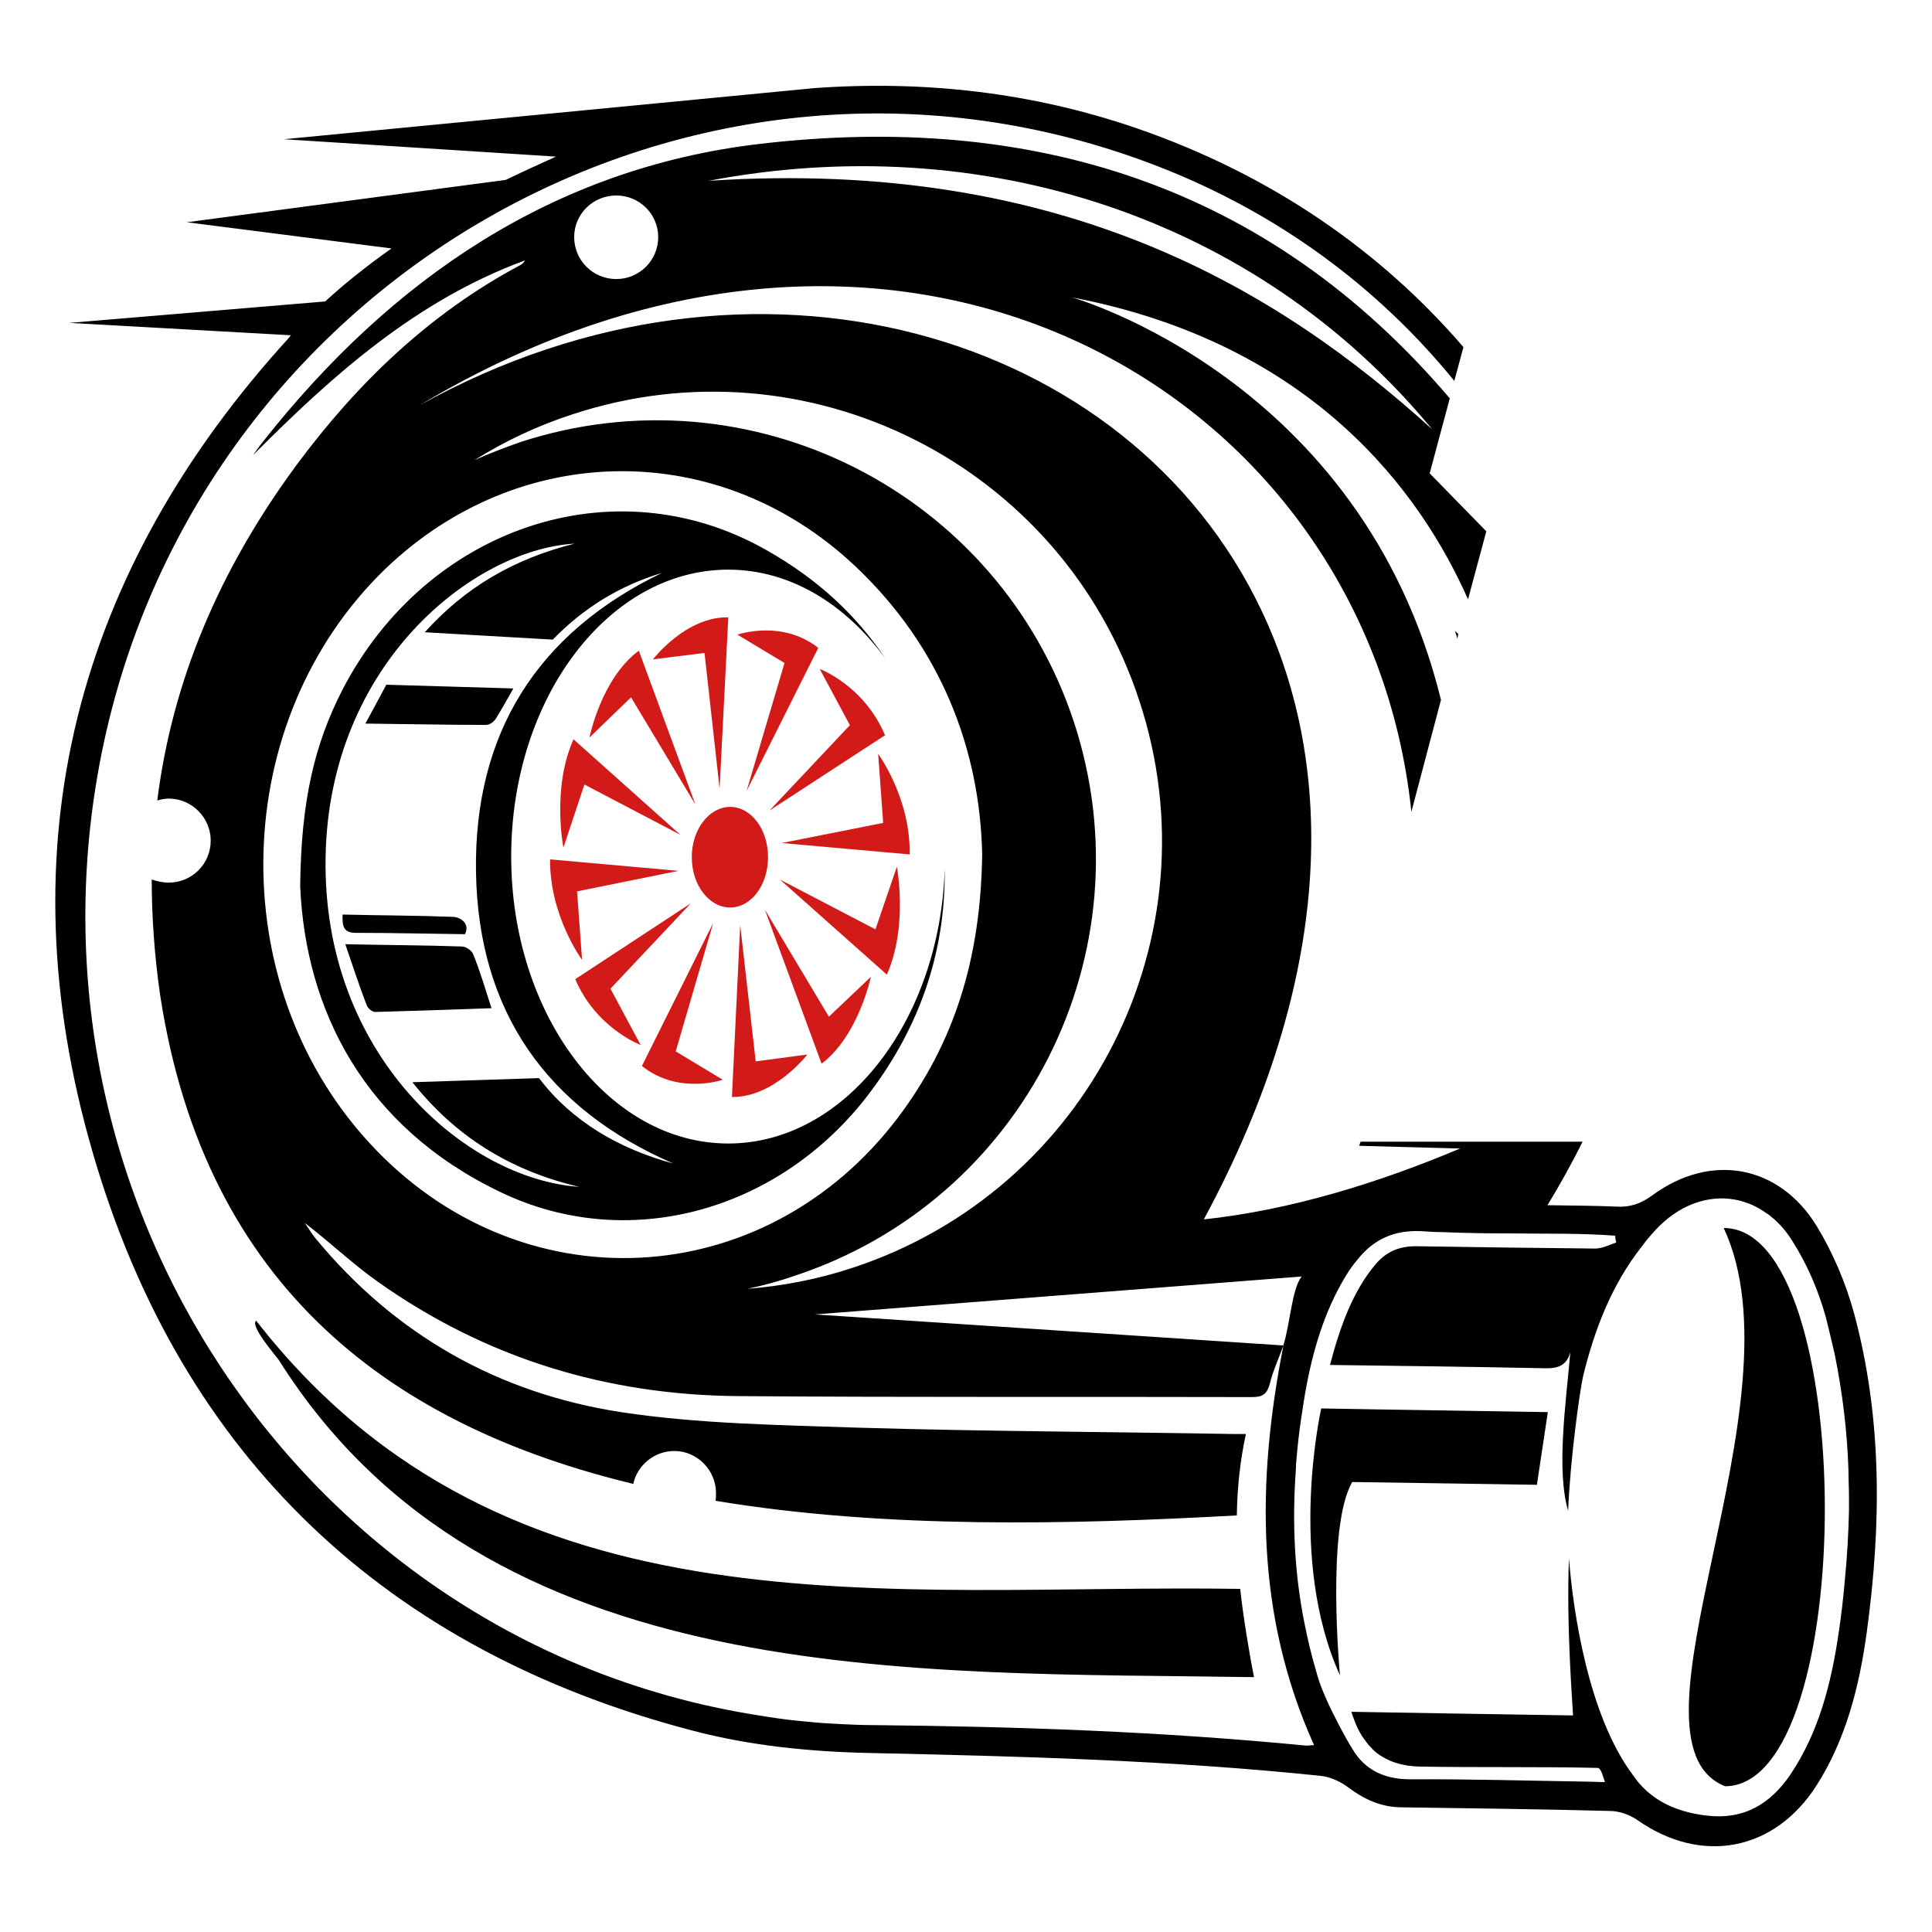 <?xml version="1.0" encoding="utf-8"?>
<!-- Generator: Adobe Illustrator 16.0.0, SVG Export Plug-In . SVG Version: 6.00 Build 0)  -->
<!DOCTYPE svg PUBLIC "-//W3C//DTD SVG 1.1//EN" "http://www.w3.org/Graphics/SVG/1.1/DTD/svg11.dtd">
<svg version="1.1" id="Calque_1" xmlns="http://www.w3.org/2000/svg" xmlns:xlink="http://www.w3.org/1999/xlink" x="0px" y="0px"
	 width="32px" height="32px" viewBox="92.375 13.125 32 32" enable-background="new 92.375 13.125 32 32" xml:space="preserve">
<g>
	<path fill-rule="evenodd" clip-rule="evenodd" d="M120.925,33.465c1.347,2.882-1.839,8.504,0.023,9.246
		C123.165,42.704,123.144,33.457,120.925,33.465L120.925,33.465z M97.761,18.118l-4.236,0.355l3.669,0.205
		c-0.015,0.016-0.023,0.023-0.031,0.039c-3.534,3.874-4.729,8.414-3.254,13.492c1.468,5.07,4.896,8.263,9.936,9.58
		c0.945,0.25,1.945,0.35,2.929,0.371c2.497,0.054,4.987,0.12,7.47,0.378c0.166,0.016,0.34,0.099,0.468,0.196
		c0.267,0.199,0.545,0.326,0.886,0.326c1.143,0.016,2.293,0.03,3.436,0.06c0.16,0,0.334,0.062,0.463,0.152
		c1.06,0.742,2.269,0.516,2.966-0.575c0.491-0.771,0.71-1.648,0.832-2.542c0.242-1.771,0.258-3.543-0.212-5.282
		c-0.137-0.499-0.349-0.998-0.62-1.445c-0.628-1.015-1.756-1.211-2.717-0.507c-0.196,0.144-0.378,0.204-0.604,0.189
		c-0.356-0.016-0.712-0.016-1.136-0.023c0.212-0.348,0.408-0.703,0.582-1.052h-3.677c-0.009,0.022-0.016,0.045-0.023,0.068
		l1.671,0.045c-1.347,0.568-2.813,1.022-4.245,1.174c2.158-3.996,2.196-7.484,0.954-10.088c-2.193-4.623-8.422-6.463-13.939-3.398
		c7.976-4.775,15.696-0.227,16.423,6.735l0.49-1.854c-1.308-5.32-6.113-6.667-6.113-6.667c3.995,0.765,5.781,3.239,6.561,5.002
		l0.303-1.127l-0.938-0.96l0.333-1.242c-3.026-3.557-6.962-4.737-11.427-4.215c-3.42,0.401-6.099,2.233-8.226,4.927
		c-0.061,0.076-0.113,0.151-0.167,0.227c1.325-1.332,2.709-2.565,4.503-3.224c-0.023,0.038-0.046,0.061-0.075,0.076
		c-1.506,0.802-2.709,1.96-3.716,3.322c-1.271,1.726-2.051,3.564-2.3,5.547c0.061-0.016,0.121-0.031,0.189-0.031
		c0.386,0,0.696,0.318,0.696,0.696c0,0.386-0.31,0.696-0.696,0.696c-0.099,0-0.197-0.023-0.281-0.052
		c0,0.62,0.045,1.248,0.137,1.899c0.749,4.927,3.927,7.167,7.839,8.112c0.068-0.311,0.349-0.545,0.681-0.545
		c0.378,0,0.689,0.318,0.689,0.695c0,0.046,0,0.085-0.007,0.13c2.814,0.468,5.878,0.394,8.634,0.242
		c0.006-0.446,0.052-0.9,0.15-1.348c-0.066,0-0.127,0-0.189,0c-2.082-0.037-4.154-0.044-6.227-0.105
		c-1.31-0.046-2.642-0.061-3.936-0.258c-2.013-0.311-3.73-1.264-5.062-2.883c-0.062-0.076-0.114-0.166-0.174-0.25
		c0.416,0.318,0.787,0.674,1.203,0.969c1.801,1.278,3.814,1.885,5.994,1.899c2.83,0.022,5.668,0.008,8.499,0.016
		c0.172,0,0.242-0.053,0.288-0.22c0.053-0.219,0.15-0.424,0.226-0.636c-0.447,2.263-0.462,4.472,0.507,6.621
		c-0.052,0-0.089,0.008-0.129,0.008c-2.398-0.234-4.797-0.317-7.203-0.34c-0.158,0-0.318-0.008-0.477-0.015
		c-0.16-0.009-0.318-0.016-0.477-0.031c-0.083-0.008-0.159-0.015-0.242-0.023c-0.235-0.022-0.477-0.06-0.711-0.098
		c-7.258-1.158-12.184-8.188-10.912-15.559c1.415-8.18,9.92-13.068,17.578-10.087c1.999,0.779,3.647,2.013,4.896,3.549l0.151-0.56
		c-1.354-1.574-3.163-2.853-5.434-3.632c-1.725-0.59-3.504-0.787-5.312-0.658l0,0l-8.79,0.847l4.506,0.288
		c-0.287,0.129-0.568,0.258-0.833,0.386l-5.282,0.701l3.391,0.434C98.397,17.565,98.034,17.868,97.761,18.118L97.761,18.118z
		 M98.427,25.11c0.711,0.007,1.354,0.022,1.998,0.022c0.06,0,0.128-0.052,0.159-0.098c0.098-0.158,0.189-0.318,0.294-0.506
		l-2.104-0.062C98.67,24.664,98.556,24.868,98.427,25.11L98.427,25.11z M98.269,28.576c0.598,0,1.203,0.015,1.808,0.022
		c0.083-0.166-0.06-0.279-0.196-0.287c-0.606-0.023-1.21-0.023-1.832-0.038C98.042,28.478,98.071,28.576,98.269,28.576
		L98.269,28.576z M98.601,29.886c0.636-0.017,1.272-0.039,1.915-0.062c-0.106-0.325-0.189-0.613-0.303-0.893
		c-0.023-0.061-0.121-0.129-0.188-0.129c-0.614-0.022-1.234-0.022-1.931-0.038c0.137,0.394,0.235,0.704,0.356,1.014
		C98.472,29.833,98.548,29.893,98.601,29.886L98.601,29.886z M100.675,32.875c2.073,0.991,4.533,0.339,6.024-1.544
		c0.878-1.12,1.338-2.384,1.324-3.814c-0.082,2.528-1.658,4.548-3.586,4.548c-1.983,0-3.595-2.135-3.595-4.753
		c0-2.626,1.612-4.752,3.595-4.752c1.021,0,1.945,0.568,2.603,1.475c-0.477-0.719-1.127-1.324-1.975-1.801
		c-2.52-1.431-5.63-0.37-7.022,2.323c-0.455,0.893-0.681,1.816-0.696,3.247C97.436,29.855,98.404,31.792,100.675,32.875
		L100.675,32.875z M103.528,32.397c-0.894-0.242-1.68-0.696-2.225-1.415l-2.097,0.068c0.696,0.878,1.597,1.459,2.762,1.733
		c-1.869-0.128-4.26-2.179-4.2-5.463c0.054-3.208,2.452-5.093,4.125-5.191c-0.998,0.25-1.809,0.719-2.482,1.468l2.12,0.122
		c0.507-0.522,1.104-0.893,1.809-1.105c-2.059,0.991-3.118,2.648-3.081,4.957C100.297,29.886,101.438,31.49,103.528,32.397
		L103.528,32.397z M112.917,39.442c-5.788-0.09-12.144,0.894-16.299-4.442c-0.106,0.076,0.294,0.546,0.371,0.645
		c3.466,5.508,10.557,5.167,16.157,5.259C113.076,40.569,112.956,39.835,112.917,39.442L112.917,39.442z M118.012,36.514
		c-1.241-0.022-2.481-0.037-3.753-0.061c0,0-0.567,2.49,0.31,4.42c0,0-0.233-2.459,0.204-3.201c1.173,0.015,1.922,0.03,3.058,0.046
		C117.891,37.309,117.952,36.922,118.012,36.514L118.012,36.514z M118.595,35.924c0.189-0.779,0.477-1.521,0.969-2.148
		c0.067-0.092,0.144-0.183,0.219-0.265c0.394-0.433,0.885-0.599,1.332-0.516c0.092,0.016,0.182,0.046,0.272,0.083
		c0.084,0.038,0.166,0.084,0.25,0.145c0.03,0.015,0.053,0.038,0.083,0.061c0.129,0.105,0.249,0.242,0.349,0.408
		c0.241,0.378,0.424,0.81,0.545,1.241c0.053,0.212,0.105,0.424,0.151,0.629c0.128,0.635,0.205,1.271,0.226,1.906l0,0
		c0,0.151,0.009,0.303,0.009,0.446c0,0.076,0,0.159,0,0.235c-0.009,0.369-0.029,0.748-0.067,1.127
		c-0.024,0.304-0.061,0.604-0.106,0.908c-0.122,0.824-0.325,1.627-0.795,2.33c-0.341,0.5-0.779,0.757-1.399,0.682
		c-0.507-0.062-0.938-0.258-1.22-0.682c-0.727-0.977-0.982-2.686-1.051-3.578c-0.046,1.104,0.06,2.428,0.068,2.602
		c-1.317-0.021-2.361-0.037-3.671-0.06c0.009,0.039,0.022,0.075,0.038,0.113c0.037,0.106,0.083,0.204,0.137,0.288
		c0.075,0.112,0.15,0.203,0.242,0.279c0.189,0.144,0.423,0.221,0.711,0.227c0.931,0.017,2.013,0,2.951,0.022
		c0.06,0,0.099,0.184,0.12,0.235c-0.105,0-0.219-0.008-0.325-0.008c-0.968-0.015-1.929-0.044-2.898-0.038
		c-0.424,0-0.755-0.151-0.961-0.506c-0.03-0.045-0.061-0.1-0.09-0.151c-0.054-0.099-0.114-0.204-0.167-0.312l0,0
		c-0.083-0.157-0.159-0.317-0.227-0.483c-0.045-0.106-0.084-0.22-0.114-0.334c-0.074-0.248-0.136-0.507-0.188-0.765
		c-0.175-0.853-0.212-1.709-0.15-2.571c0-0.068,0.006-0.137,0.013-0.204c0.016-0.204,0.04-0.402,0.069-0.606
		s0.061-0.408,0.098-0.605c0.13-0.673,0.333-1.317,0.705-1.892c0.046-0.067,0.092-0.128,0.144-0.189
		c0.257-0.316,0.583-0.483,1.052-0.461c0.121,0.008,0.233,0.016,0.355,0.016c0.364,0.015,0.727,0.021,1.09,0.021
		c0.591,0.009,1.172-0.007,1.764,0.038c0,0.038,0.007,0.075,0.016,0.113c-0.114,0.039-0.228,0.1-0.35,0.1
		c-0.977-0.009-1.952-0.023-2.929-0.038c-0.278-0.008-0.507,0.068-0.696,0.287c-0.203,0.235-0.347,0.499-0.469,0.779
		c-0.121,0.288-0.213,0.582-0.296,0.9c1.188,0.015,2.332,0.03,3.481,0.053c0.227,0.008,0.424,0.008,0.5-0.265
		c-0.076,0.863-0.234,1.953-0.037,2.627C118.383,37.286,118.541,36.166,118.595,35.924L118.595,35.924z M111.246,24.732
		c1.287,3.896-0.839,8.104-4.744,9.39c-0.575,0.191-1.166,0.304-1.748,0.35c0.256-0.054,0.514-0.122,0.771-0.212
		c3.813-1.249,5.888-5.358,4.639-9.172c-1.255-3.814-5.365-5.888-9.178-4.638c-0.258,0.09-0.507,0.188-0.75,0.294
		c0.499-0.31,1.037-0.567,1.62-0.756C105.76,18.701,109.968,20.827,111.246,24.732L111.246,24.732z M108.643,27.267
		c-0.023,1.755-0.47,3.14-1.393,4.366c-2.217,2.929-6.273,3.125-8.755,0.424c-2.445-2.656-2.323-7.007,0.257-9.504
		c2.225-2.142,5.547-2.172,7.794-0.045C107.961,23.846,108.604,25.534,108.643,27.267L108.643,27.267z M113.934,34.268
		c-0.167,0.218-0.189,0.794-0.304,1.142l-7.756-0.514L113.934,34.268z M103.277,17.051c0,0.386-0.31,0.696-0.695,0.696
		c-0.387,0-0.697-0.311-0.697-0.696c0-0.378,0.31-0.688,0.697-0.688C102.967,16.362,103.277,16.672,103.277,17.051L103.277,17.051z
		 M116.528,23.627c-0.03-0.031-0.053-0.053-0.053-0.053c0.016,0.045,0.022,0.083,0.038,0.129L116.528,23.627z M116.098,20.237
		c-2.514-2.278-6.085-4.503-11.988-4.117C108.59,15.265,113.16,16.68,116.098,20.237L116.098,20.237z"/>
	<path fill-rule="evenodd" clip-rule="evenodd" fill="#D21B19" d="M104.294,26.188l-0.25-2.248l-0.854,0.106
		c0,0,0.545-0.712,1.248-0.696L104.294,26.188z M104.469,26.49c0.348,0,0.627,0.371,0.627,0.833c0,0.462-0.28,0.833-0.627,0.833
		c-0.349,0-0.636-0.371-0.636-0.833C103.833,26.861,104.12,26.49,104.469,26.49L104.469,26.49z M104.741,26.225l0.628-2.119
		l-0.78-0.469c0,0,0.734-0.258,1.339,0.219L104.741,26.225z M105.119,26.551l1.333-1.415l-0.5-0.931c0,0,0.733,0.272,1.082,1.098
		L105.119,26.551z M105.323,27.088l1.68-0.333l-0.083-1.143c0,0,0.538,0.727,0.522,1.665L105.323,27.088z M105.293,27.693
		l1.582,0.825l0.355-1.037c0,0,0.189,0.984-0.166,1.787L105.293,27.693z M105.044,28.193l1.06,1.771l0.695-0.659
		c0,0-0.204,0.976-0.816,1.438L105.044,28.193z M104.635,28.45l0.257,2.255l0.855-0.114c0,0-0.545,0.711-1.249,0.704L104.635,28.45z
		 M104.188,28.412l-0.621,2.127l0.779,0.47c0,0-0.734,0.256-1.339-0.228L104.188,28.412z M103.818,28.086l-1.332,1.415l0.5,0.932
		c0,0-0.735-0.273-1.083-1.09L103.818,28.086z M103.613,27.549l-1.68,0.34l0.083,1.135c0,0-0.538-0.727-0.53-1.665L103.613,27.549z
		 M103.644,26.952l-1.589-0.833l-0.348,1.045c0,0-0.196-0.984,0.167-1.794L103.644,26.952z M103.894,26.452l-1.067-1.777
		l-0.689,0.666c0,0,0.197-0.983,0.818-1.438L103.894,26.452z"/>
</g>
</svg>
